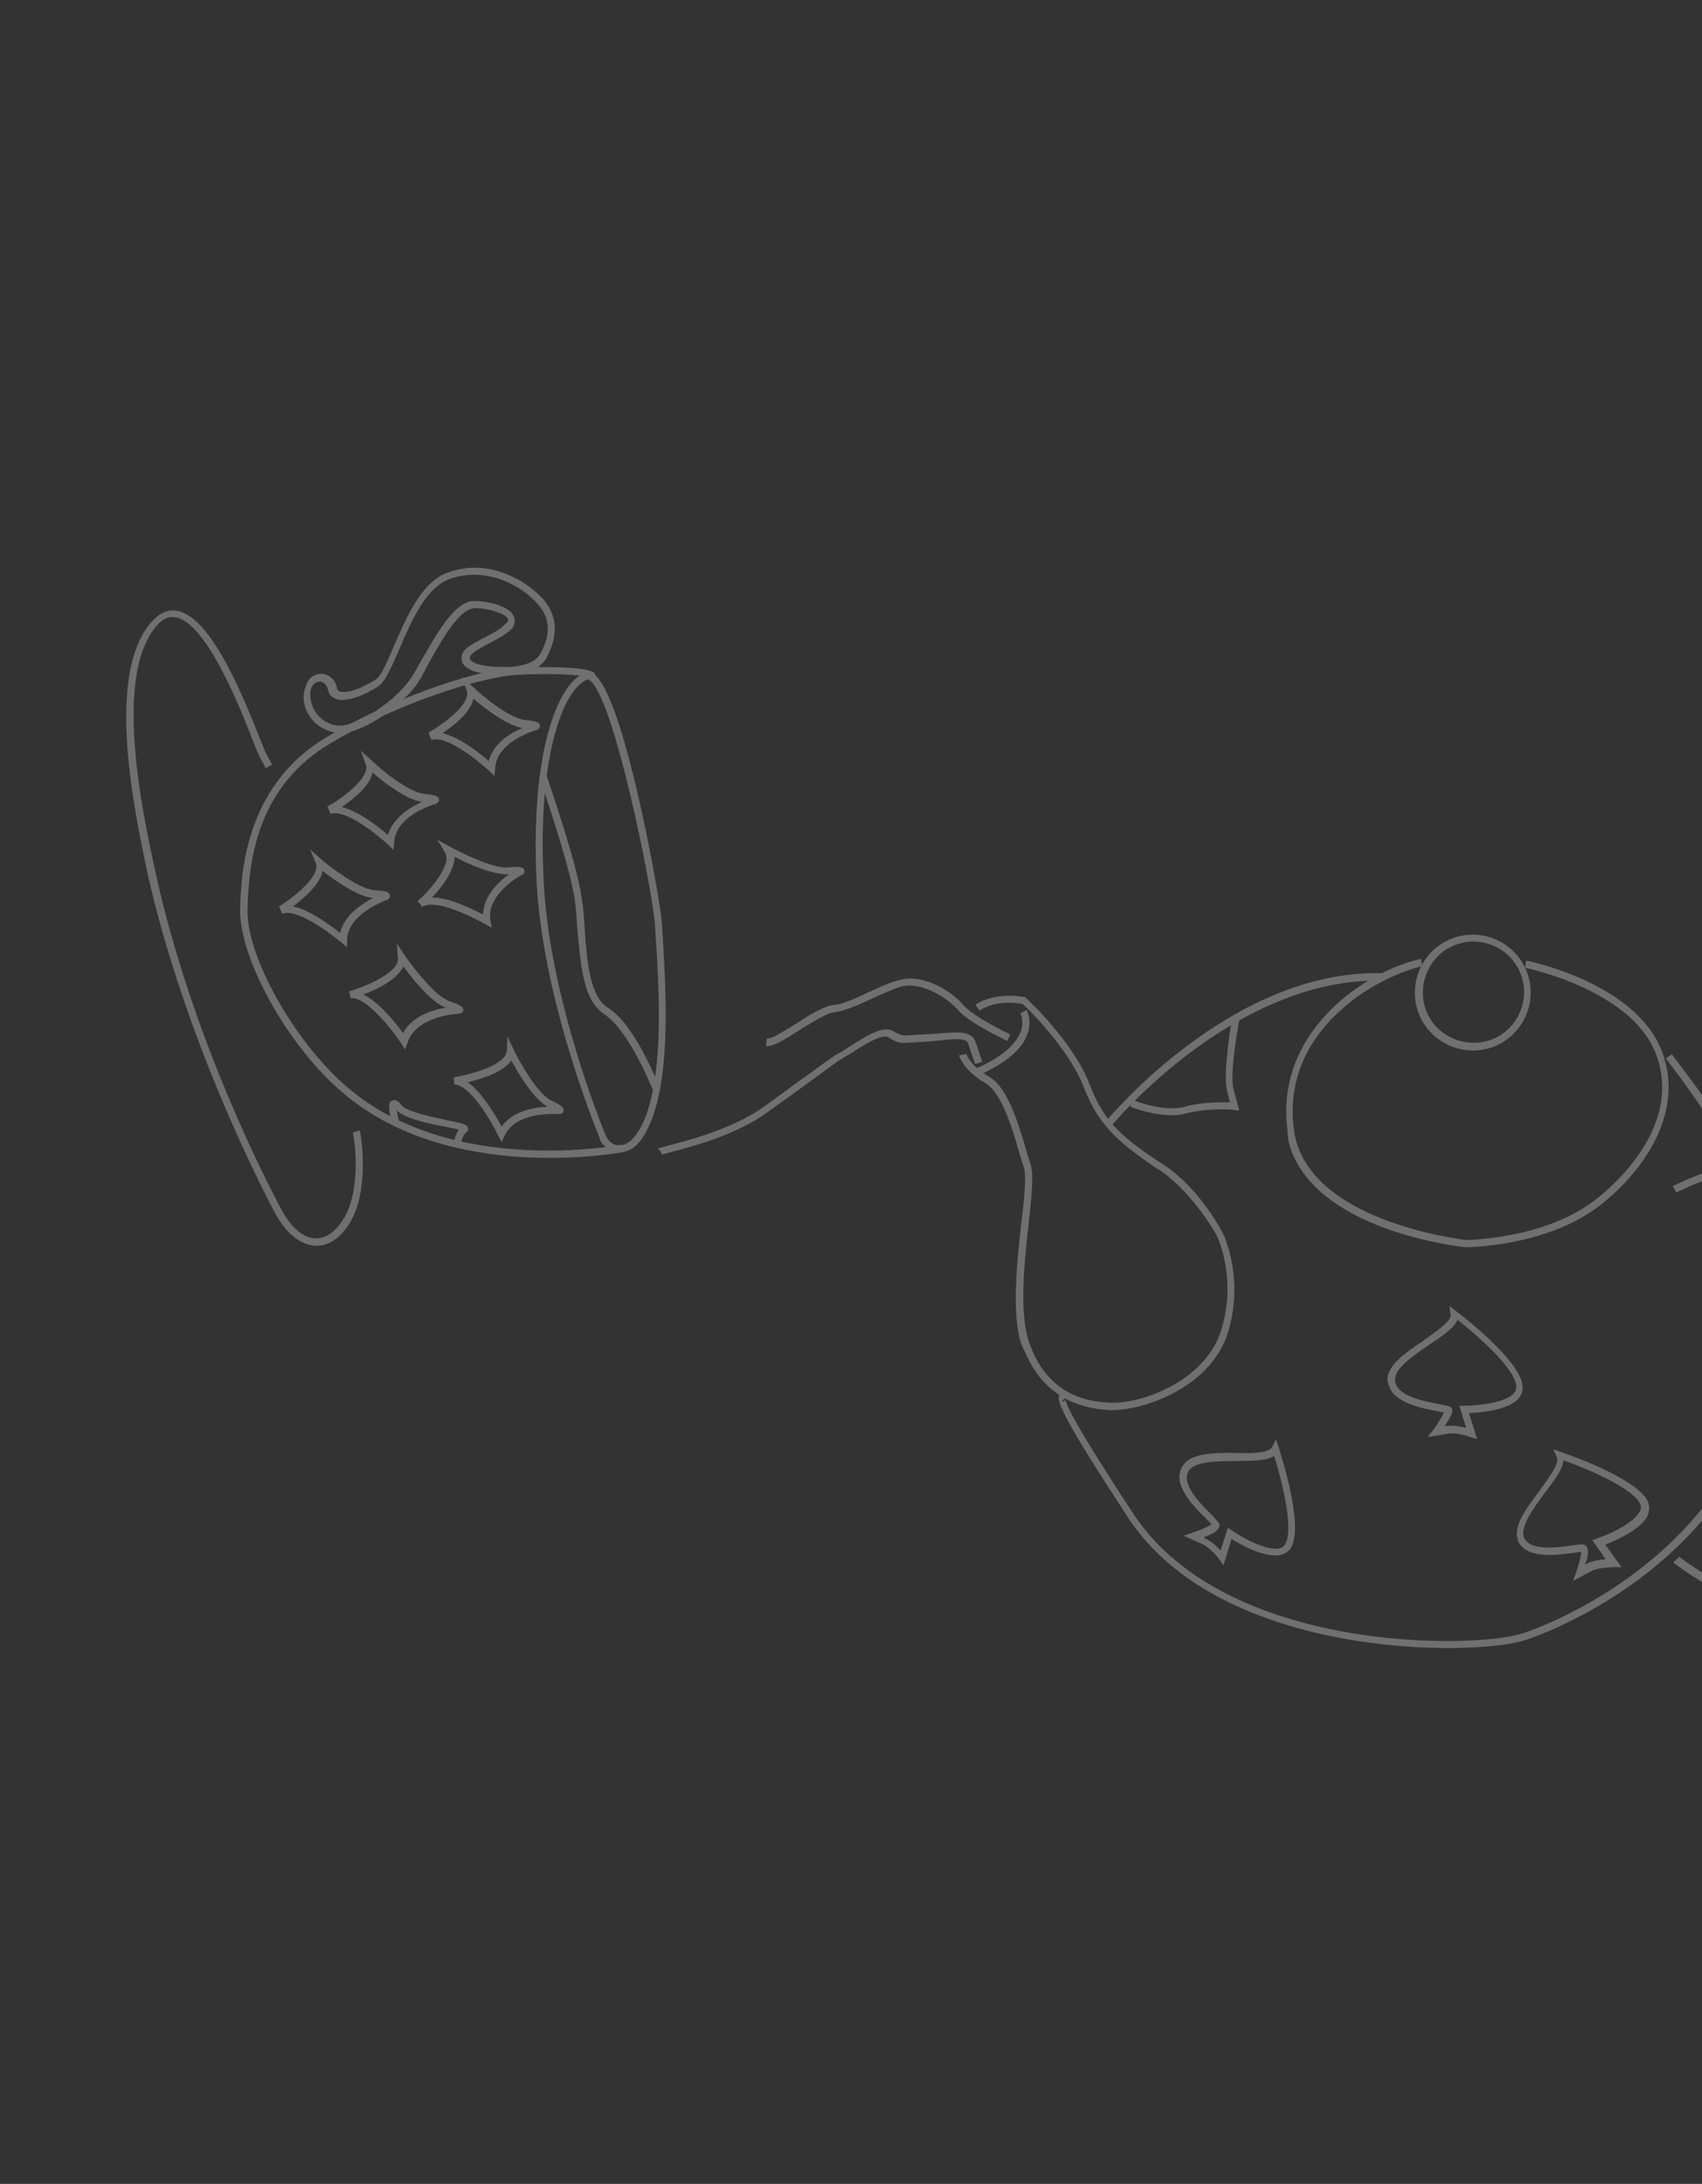 <svg width="336" height="431" viewBox="0 0 336 431" fill="none" xmlns="http://www.w3.org/2000/svg">
<rect x="0" y="0" width="336" height="431" fill="#333333" stroke="none"/>
<g opacity="0.3">
<path d="M118.482 225.042C119.294 226.554 120.919 227.466 122.517 227.42C125.2 227.279 127.179 224.919 128.841 220.457C132.332 210.633 131.53 196.136 130.679 182.151C130.279 177.173 123.095 136.569 117.106 132.967C116.39 132.54 115.625 132.626 115.247 132.829C109.695 135.484 104.658 149.382 105.958 174.484C107.129 195.112 115.655 217.959 118.338 224.47C118.28 224.664 118.415 224.916 118.482 225.042ZM122.413 226.016C121.202 226.179 120.09 225.315 119.539 223.988C116.925 217.602 108.398 194.756 107.362 174.38C106.023 150.111 110.875 136.473 115.797 134.156C115.923 134.089 116.049 134.021 116.311 134.206C121.129 137.137 128.685 175.108 129.275 182.256C130.252 196.173 130.918 210.418 127.612 219.981C126.125 223.862 124.33 225.961 122.413 226.016Z" fill="white"/>
<path d="M52.806 196.677C56.524 203.606 61.714 210.557 67.42 215.446C88.678 233.895 122.522 227.418 122.842 227.409L122.544 225.946C122.224 225.955 89.019 232.414 68.284 214.333C57.916 205.293 48.741 188.798 48.861 179.647C49.079 169.47 50.901 155.024 65.497 146.543C80.529 137.666 96.591 133.429 101.831 133.214C108.087 132.777 115.581 133.137 116.433 133.816C116.433 133.816 116.297 133.564 116.23 133.438L117.643 133.653C117.634 133.334 117.499 133.082 117.364 132.83C115.913 131.336 104.409 131.668 101.658 131.683C96.293 131.966 79.98 136.339 64.695 145.351C47.773 155.242 47.601 173.67 47.389 179.625C47.392 184.167 49.426 190.377 52.806 196.677Z" fill="white"/>
<path d="M54.356 239.493C56.452 243.399 59.267 245.62 62.152 245.857C63.818 245.937 66.424 245.35 68.753 241.829C72.926 235.695 71.46 224.799 71.027 223.084L69.632 223.508C70.056 224.903 71.445 235.354 67.514 241.033C65.981 243.316 64.033 244.523 62.174 244.385C59.869 244.324 57.442 242.219 55.616 238.817C52.709 233.4 38.012 205.102 30.807 172.622C28.229 160.862 22.12 133.148 31.111 123.294C32.227 122.046 33.428 121.563 34.716 121.846C40.825 122.949 47.588 140.09 50.009 146.417C50.627 147.87 50.974 148.82 51.177 149.198L52.461 151.592L53.721 150.915L52.437 148.522C52.301 148.27 51.887 147.194 51.404 145.993C48.51 138.784 42.008 121.828 34.998 120.559C33.198 120.227 31.618 120.912 30.067 122.556C20.455 133.068 26.766 161.16 29.286 173.113C36.743 205.458 51.45 234.076 54.356 239.493Z" fill="white"/>
<path d="M60.783 140.797C61.459 142.057 62.851 143.744 65.688 144.494C70.653 145.886 79.728 138.907 82.425 134.863C83.037 133.886 83.707 132.716 84.493 131.158C86.804 126.997 90.329 120.563 93.322 120.092C95.104 119.785 99.547 120.808 100.223 122.068C100.291 122.194 100.494 122.572 99.805 123.104C98.69 124.351 96.859 125.172 95.347 125.983C93.079 127.2 90.87 128.223 91.119 130.199C91.589 133.192 97.728 133.143 99.2 133.164C99.713 133.213 105.988 133.416 107.93 129.778C110.232 125.298 110.063 121.657 107.279 118.283C104.436 115.102 96.93 109.881 88.384 113.006C83.191 114.819 80.198 121.942 77.798 127.449C76.418 130.623 75.223 133.536 74.089 134.144C71.2 136.019 68.284 136.934 67.055 136.458C66.794 136.274 66.533 136.089 66.523 135.77C66.216 133.987 64.717 133.007 63.564 132.977C62.093 132.955 60.9 133.757 60.433 135.306C59.656 137.183 59.837 139.033 60.783 140.797ZM101.357 121.46C100.141 119.192 94.874 118.448 93.024 118.63C89.333 119.312 85.993 125.485 83.129 130.429C82.275 131.861 81.673 133.158 80.994 134.009C78.606 137.724 70.094 144.239 65.903 143.08C63.647 142.505 62.517 141.003 61.976 139.995C61.3 138.735 61.06 137.079 61.41 135.917C61.702 134.949 62.458 134.544 63.097 134.525C63.736 134.507 64.52 135.06 64.741 136.077C64.895 136.968 65.359 137.531 66.201 137.89C68.272 138.726 72.002 137.211 74.639 135.472C76.083 134.535 77.278 131.622 78.901 127.993C81.175 122.554 84.119 115.944 88.74 114.276C96.656 111.489 103.573 116.215 106.154 119.211C108.6 121.955 108.818 125.083 106.692 128.982C105.42 131.45 101.013 131.705 99.348 131.625C96.791 131.699 92.938 131.17 92.775 129.959C92.621 129.068 94.385 128.122 96.149 127.175C97.787 126.296 99.744 125.408 101.111 124.026C101.849 122.981 101.628 121.964 101.357 121.46Z" fill="white"/>
<path d="M77.453 222.068L78.847 221.644C78.694 220.753 78.347 219.804 78.328 219.164C79.905 220.59 83.515 221.574 87.823 222.345C88.724 222.511 89.818 222.735 90.592 222.969C89.728 224.081 89.581 225.621 89.59 225.94L90.936 226.029C90.985 225.516 91.326 224.035 92.015 223.503C92.393 223.301 92.509 222.914 92.374 222.662C92.288 221.896 91.388 221.73 88.106 221.057C85.144 220.375 80.255 219.429 79.192 218.052C78.989 217.674 78.196 216.801 77.44 217.207C76.995 217.284 76.297 217.496 77.453 222.068Z" fill="white"/>
<path d="M89.698 214.038C92.768 214.013 97.008 221.311 98.302 224.024L99.046 225.41L99.648 224.114C101.814 219.381 109.377 219.867 110.016 219.849C110.916 220.015 111.159 219.56 111.217 219.366C111.451 218.592 110.928 218.223 108.722 217.135C106.061 215.805 102.487 209.447 101.396 207.112L100.17 204.524L100.06 207.342C99.891 210.353 92.267 212.172 89.594 212.633L89.698 214.038ZM98.886 222.089C97.669 219.821 95.051 215.546 92.371 213.577C95.103 212.922 99.415 211.583 100.948 209.3C102.367 211.945 105.391 216.976 108.12 218.432C105.563 218.506 101.234 219.206 99.021 222.341C98.954 222.215 98.886 222.089 98.886 222.089Z" fill="white"/>
<path d="M69.186 196.975C72.246 196.631 77.359 203.136 79.098 205.773L79.968 207.091L80.503 205.668C82.088 200.761 89.681 200.094 90.32 200.076C91.153 200.116 91.396 199.661 91.454 199.467C91.562 198.761 91.04 198.392 88.649 197.565C85.803 196.496 81.415 190.737 79.947 188.605L78.343 186.22L78.552 189.029C78.896 192.089 71.493 194.926 68.955 195.639L69.186 196.975ZM79.556 203.905C78.155 201.898 74.772 197.71 71.724 196.262C74.446 195.288 78.419 193.319 79.624 190.725C81.354 193.042 85.075 197.86 88.046 198.862C85.499 199.255 81.314 200.527 79.556 203.905Z" fill="white"/>
<path d="M82.447 177.851L83.375 178.976C85.885 177.304 93.152 180.868 95.755 182.393L97.119 183.121L96.821 181.658C95.976 176.757 102.266 173.057 102.77 172.787C103.594 172.507 103.643 171.994 103.508 171.742C103.296 171.045 102.463 171.005 100.294 171.195C97.359 171.472 91.127 168.325 88.854 167.111L86.319 165.713L87.796 168.165L87.864 168.291C89.342 170.743 84.444 176.13 82.447 177.851ZM95.38 180.484C93.174 179.397 88.694 177.095 85.304 177.129C87.167 175.156 89.757 171.819 89.742 169.069C92.277 170.467 97.59 172.808 100.524 172.532C98.392 174.001 95.405 176.901 95.38 180.484Z" fill="white"/>
<path d="M55.711 180.347C58.491 179.18 64.963 183.982 67.323 185.961L68.503 186.951L68.524 185.479C68.638 180.55 75.41 178.052 76.04 177.714C76.932 177.56 76.981 177.047 76.972 176.728C76.885 175.962 76.179 175.855 73.806 175.667C70.921 175.431 65.233 171.181 63.396 169.571L61.229 167.65L62.33 170.305C63.43 172.96 57.419 177.483 55.093 178.894L55.711 180.347ZM67.141 184.111C65.178 182.569 61.125 179.551 57.843 178.878C60.034 177.216 63.282 174.5 63.654 171.866C65.879 173.593 70.648 177.038 73.659 177.207C71.391 178.424 67.999 180.568 67.141 184.111Z" fill="white"/>
<path d="M85.18 146.04C88.029 144.998 94.316 150.063 96.55 152.109L97.604 153.166L97.751 151.627C97.991 146.63 104.899 144.384 105.596 144.172C106.487 144.018 106.537 143.505 106.595 143.312C106.635 142.479 105.735 142.313 103.488 142.058C100.535 141.695 95.1 137.31 93.32 135.507L91.154 133.586L92.128 136.309C93.102 139.031 86.831 143.37 84.563 144.587L85.18 146.04ZM96.495 150.192C94.657 148.581 90.73 145.496 87.38 144.697C89.639 143.161 92.955 140.571 93.453 137.87C95.619 139.79 100.262 143.302 103.215 143.665C100.938 144.562 97.352 146.649 96.495 150.192Z" fill="white"/>
<path d="M65.258 160.625C68.107 159.583 74.394 164.647 76.628 166.694L77.682 167.751L77.829 166.212C78.069 161.215 84.977 158.969 85.674 158.757C86.566 158.603 86.615 158.09 86.673 157.897C86.713 157.064 85.813 156.898 83.566 156.643C80.613 156.28 75.178 151.895 73.398 150.092L71.232 148.171L72.206 150.893C73.18 153.616 66.909 157.955 64.641 159.172L65.258 160.625ZM76.573 164.777C74.735 163.166 70.808 160.081 67.459 159.282C69.717 157.746 73.033 155.156 73.531 152.455C75.697 154.375 80.34 157.887 83.293 158.25C81.084 159.273 77.624 161.292 76.573 164.777Z" fill="white"/>
<path d="M116.662 197.139C117.338 198.399 118.199 199.397 119.244 200.135C124.197 203.318 128.751 214.829 128.818 214.955L130.146 214.405C129.875 213.901 125.38 202.197 120.039 198.896C116.392 196.635 115.87 189.613 115.433 183.357C115.31 181.314 115.188 179.27 114.88 177.488C113.903 170.224 108.05 153.569 107.838 152.871L106.442 153.295C106.51 153.421 112.44 170.522 113.476 177.592C113.716 179.249 113.839 181.292 113.961 183.335C114.487 188.246 114.769 193.611 116.662 197.139Z" fill="white"/>
<path d="M210.923 280.587C212.748 283.988 216.303 289.707 222.729 299.565C241.126 327.5 291.007 327.021 301.209 323.656C305.2 322.326 340.148 309.74 349.437 274.737C352.095 264.874 352.12 254.638 349.394 244.418L347.999 244.842C350.59 254.81 350.556 264.726 347.956 274.396C338.774 308.692 304.524 321.066 300.659 322.329C290.709 325.558 241.854 326.136 223.795 298.83C211.35 279.871 210.367 276.829 210.348 276.19C210.348 276.19 210.29 276.383 210.038 276.518C209.912 276.586 209.592 276.595 209.592 276.595L210.649 275.541C210.127 275.173 209.546 274.997 209.11 275.394C208.993 275.781 208.557 276.177 210.923 280.587Z" fill="white"/>
<path d="M328.857 208.868L329.456 209.682C332.78 214.064 337.835 220.763 342.239 229.272L343.498 228.596C339.154 219.893 333.973 213.262 330.648 208.88L330.049 208.066L328.857 208.868Z" fill="white"/>
<path d="M218.356 221.267L219.468 222.131C219.653 221.87 243.701 192.902 272.761 193.535L272.782 192.063C243.016 191.323 218.666 220.938 218.356 221.267Z" fill="white"/>
<path d="M255.947 229.329C263.45 243.314 288.091 245.994 289.311 246.15C289.95 246.132 305.299 246.009 315.75 237.968C324.698 231.057 332.675 219.313 328.045 207.356C322.864 194.072 302.205 189.742 301.305 189.576L301.09 190.99C301.284 191.048 321.875 195.252 326.843 207.838C332.506 222.324 317.953 234.514 314.948 236.775C304.875 244.614 289.652 244.669 289.526 244.737C289.333 244.678 257.827 241.301 255.443 222.947C252.837 203.576 271.397 192.806 280.803 190.679L280.505 189.217C268.115 192.133 251.712 204.504 254.164 222.984C254.17 225.415 254.933 227.44 255.947 229.329Z" fill="white"/>
<path d="M280.668 201.3C283.643 206.843 290.612 208.945 296.155 205.971C301.699 202.996 303.801 196.027 300.826 190.484C297.852 184.94 290.883 182.838 285.339 185.813C279.796 188.787 277.694 195.756 280.668 201.3ZM299.692 191.092C302.329 196.005 300.393 202.074 295.605 204.643C290.818 207.212 284.623 205.344 282.054 200.556C279.485 195.769 281.354 189.574 286.141 187.005C290.929 184.436 297.056 186.178 299.692 191.092Z" fill="white"/>
<path d="M203.286 268.781C206.531 274.829 211.997 278.061 219.424 278.295C225.631 278.372 239.127 273.889 242.455 262.854C245.666 252.207 241.583 243.689 241.38 243.311C241.177 242.933 236.909 234.676 229.798 229.892L229.082 229.464C222.494 225.049 218.122 222.04 215.141 214.066C211.89 205.588 202.887 197.276 202.558 196.966L202.49 196.84L202.297 196.782C202.103 196.723 196.508 195.669 192.553 198.278L193.355 199.47C196.428 197.335 200.794 197.912 201.888 198.137C203.136 199.252 211.036 207.02 213.94 214.549C217.123 222.901 221.95 226.152 228.413 230.635L229.128 231.062C235.852 235.73 240.246 243.919 240.246 243.919C240.314 244.045 244.262 252.311 241.1 262.445C238.122 272.318 225.72 277.026 219.446 276.823C211.253 276.675 205.827 272.61 203.175 264.946C201.15 259.056 202.21 249.238 203.074 241.473C203.682 235.954 204.134 231.655 203.44 229.756C203.092 228.807 202.804 227.664 202.38 226.269C200.895 221.386 198.91 214.662 195.331 212.527C191.364 210.274 190.786 207.988 190.786 207.988L189.323 208.286C189.391 208.412 190.045 211.144 194.535 213.765C197.66 215.658 199.635 222.062 200.984 226.693C201.408 228.088 201.697 229.231 202.112 230.306C202.671 231.953 202.229 236.572 201.602 241.451C200.748 249.536 199.629 259.547 201.722 265.564C202.33 266.698 202.745 267.773 203.286 268.781Z" fill="white"/>
<path d="M193.209 212.204C198.578 209.81 201.826 207.094 202.886 203.929C203.771 201.344 202.689 199.329 202.689 199.329L201.429 200.005C201.497 200.131 202.24 201.516 201.531 203.52C200.879 205.33 198.851 208.203 192.659 210.876L193.209 212.204Z" fill="white"/>
<path d="M129.921 226.694L130.849 227.819L130.385 227.257L130.723 227.886C130.849 227.819 131.42 227.675 132.118 227.463C135.673 226.528 145.137 224.209 151.526 219.483C158.922 214.216 165.311 209.49 165.311 209.49C165.941 209.152 166.881 208.485 168.015 207.876C170.399 206.272 174.17 203.925 175.408 204.721C177.236 206.011 178.127 205.858 180.171 205.735C180.81 205.716 181.575 205.63 182.534 205.603C183.619 205.507 184.703 205.412 185.788 205.317C188.083 205.059 190.698 204.792 191.113 205.867C191.749 207.96 192.511 209.985 192.511 209.985L193.906 209.561C193.906 209.561 193.27 207.468 192.508 205.443C191.746 203.418 188.812 203.695 185.684 203.913C184.599 204.008 183.514 204.103 182.555 204.131C181.597 204.158 180.832 204.245 180.192 204.263C178.343 204.444 177.829 204.395 176.398 203.541C174.376 202.192 170.673 204.665 167.406 206.743C166.466 207.41 165.458 207.95 164.828 208.288C164.702 208.356 158.246 212.956 150.917 218.349C144.713 222.813 135.443 225.192 132.013 226.058C130.173 226.559 130.047 226.627 129.921 226.694Z" fill="white"/>
<path d="M151.218 206.507C152.69 206.528 155.142 205.05 157.904 203.243C160.356 201.765 163.119 199.958 164.649 199.786C166.625 199.537 169.154 198.505 171.867 197.211C174.077 196.188 176.286 195.165 178.127 194.664C181.876 193.788 186.887 196.778 189.005 199.212C191.257 201.898 198.582 205.269 198.844 205.453L199.446 204.156C199.446 204.156 192.053 200.659 190.129 198.284C187.877 195.598 182.343 192.24 177.896 193.327C175.862 193.77 173.527 194.861 171.317 195.884C168.856 197.042 166.395 198.201 164.671 198.314C162.821 198.496 159.991 200.177 157.228 201.983C154.902 203.394 152.392 205.065 151.365 204.967L151.218 206.507Z" fill="white"/>
<path d="M330.317 308.361C341.238 316.617 352.398 319.878 363.218 317.966C381.486 314.817 392.579 297.993 392.831 297.858C392.889 297.664 407.869 278.106 389.344 245.697C370.75 213.161 330.6 233.893 330.222 234.096L330.898 235.356C331.276 235.153 370.292 215.029 388.21 246.305C406.195 277.706 391.903 296.733 391.844 296.927C391.66 297.188 380.742 313.431 363.239 316.494C352.865 318.329 342.092 315.185 331.5 307.239L330.317 308.361Z" fill="white"/>
<path d="M338.98 298.195C339.173 298.254 339.754 298.429 340.335 298.604C345.571 300.5 361.338 305.994 372.735 299.717C378.211 296.616 381.831 291.266 383.594 283.667C387.786 264.868 381.508 253.471 375.504 247.119C371.743 243.134 366.372 240.986 360.939 241.142C353.908 241.345 343.845 242.851 336.196 248.253L336.998 249.445C344.395 244.178 354.139 242.682 361.043 242.547C366.156 242.399 371.141 244.43 374.573 248.105C380.316 254.273 386.265 265.359 382.307 283.385C380.66 290.597 377.224 295.685 372.127 298.583C361.359 304.523 345.98 299.145 340.811 297.375C339.389 296.84 339.195 296.782 338.875 296.791L338.961 297.556L338.98 298.195Z" fill="white"/>
<path d="M223.137 218.377C223.398 218.562 229.737 221.002 234.242 219.72C238.369 218.642 243.559 218.94 243.626 219.066L244.653 219.164L243.507 214.911C242.794 212.373 244.094 204.212 244.65 201.317L243.236 201.102C243.12 201.489 241.371 211.839 242.238 215.268L242.815 217.554C241.024 217.542 237.247 217.459 234.012 218.384C229.952 219.588 223.807 217.207 223.739 217.081L223.137 218.377Z" fill="white"/>
<path d="M299.756 304.316C301.649 307.843 307.761 306.835 310.947 306.424C311.393 306.347 311.838 306.27 312.158 306.261C312.176 306.9 311.777 308.575 311.184 310.191L310.532 312.001L314.06 310.108C315.698 309.229 318.516 309.34 318.642 309.272L320.113 309.294L316.915 304.844C319.066 304.015 324.308 301.689 325.377 298.843C325.669 297.875 325.642 296.916 325.168 296.034C322.541 291.441 308.846 286.782 308.265 286.607L306.648 286.014L307.334 287.593C307.942 288.727 305.788 291.668 304.003 294.086C301.48 297.549 298.637 301.022 299.679 303.87C299.553 303.938 299.688 304.19 299.756 304.316ZM313.283 305.333C313.147 305.081 312.886 304.897 312.693 304.838C312.305 304.721 311.86 304.798 310.649 304.961C307.782 305.363 301.796 306.304 300.813 303.262C300.177 301.169 302.7 297.706 304.854 294.765C306.765 292.279 308.492 290.055 308.63 288.195C313.025 289.732 321.831 293.444 323.647 296.526C323.918 297.03 324.062 297.602 323.819 298.056C322.867 300.515 317.373 302.976 315.28 303.612L314.33 303.959L316.998 307.72C315.913 307.816 314.383 307.988 313.123 308.664L312.871 308.799C313.473 307.502 313.688 306.089 313.283 305.333C313.283 305.333 313.35 305.459 313.283 305.333Z" fill="white"/>
<path d="M274.51 274.211C276.065 277.109 281.274 278.046 283.975 278.544C284.362 278.661 284.875 278.71 285.068 278.768C284.767 279.417 283.913 280.849 282.991 282.155L281.817 283.596L285.701 282.972C287.61 282.597 290.262 283.608 290.262 283.608L291.617 284.017L289.997 278.882C292.36 278.75 297.977 278.332 299.889 275.846C300.568 274.995 300.734 274.095 300.513 273.078C299.532 267.924 288.022 259.173 287.499 258.804L286.126 257.756L286.365 259.413C286.596 260.749 283.581 262.691 281.138 264.489C277.562 266.895 273.859 269.369 273.883 272.438C274.095 273.136 274.24 273.707 274.51 274.211ZM286.58 277.957C286.513 277.831 286.445 277.705 286.252 277.647C285.99 277.463 285.477 277.413 284.19 277.131C281.295 276.574 275.38 275.53 275.414 272.266C275.349 270.029 278.926 267.623 281.999 265.488C284.635 263.748 287.02 262.144 287.739 260.46C291.405 263.361 298.687 269.676 299.302 273.241C299.446 273.812 299.271 274.393 298.902 274.915C297.234 276.946 291.171 277.441 289.06 277.438L288.101 277.466L289.441 281.777C288.347 281.553 286.866 281.211 285.529 281.442L285.21 281.451C286.006 280.213 286.802 278.974 286.716 278.209C286.716 278.209 286.648 278.083 286.58 277.957Z" fill="white"/>
<path d="M233.696 303.086L237.325 304.709C239.076 305.554 240.739 307.745 240.739 307.745L241.541 308.937L243.117 303.71C245.071 304.933 249.948 307.671 253.058 306.814C254.007 306.467 254.822 305.867 255.114 304.899C257.212 300.041 252.594 286.293 252.449 285.722L251.89 284.075L251.104 285.633C250.434 286.803 247.044 286.837 243.907 286.736C239.685 286.73 235.143 286.733 233.552 289.209C230.97 292.866 235.97 297.647 238.339 299.946C238.668 300.256 238.996 300.566 239.132 300.818C238.569 301.282 236.99 301.968 235.469 302.459L233.696 303.086ZM240.945 306.012C240.152 305.139 239.098 304.082 237.869 303.606L237.608 303.421C238.935 302.871 240.263 302.321 240.622 301.479C240.806 301.218 240.797 300.898 240.662 300.646C240.527 300.394 240.198 300.084 239.338 299.085C237.297 297.097 232.888 292.811 234.731 290.199C236.022 288.37 240.244 288.377 243.953 288.334C247.023 288.309 249.967 288.352 251.537 287.347C252.944 291.784 255.322 301.055 253.884 304.423C253.709 305.004 253.273 305.4 252.701 305.545C250.163 306.258 245.025 303.335 243.197 302.045L242.413 301.491L240.945 306.012Z" fill="white"/>
</g>
</svg>
